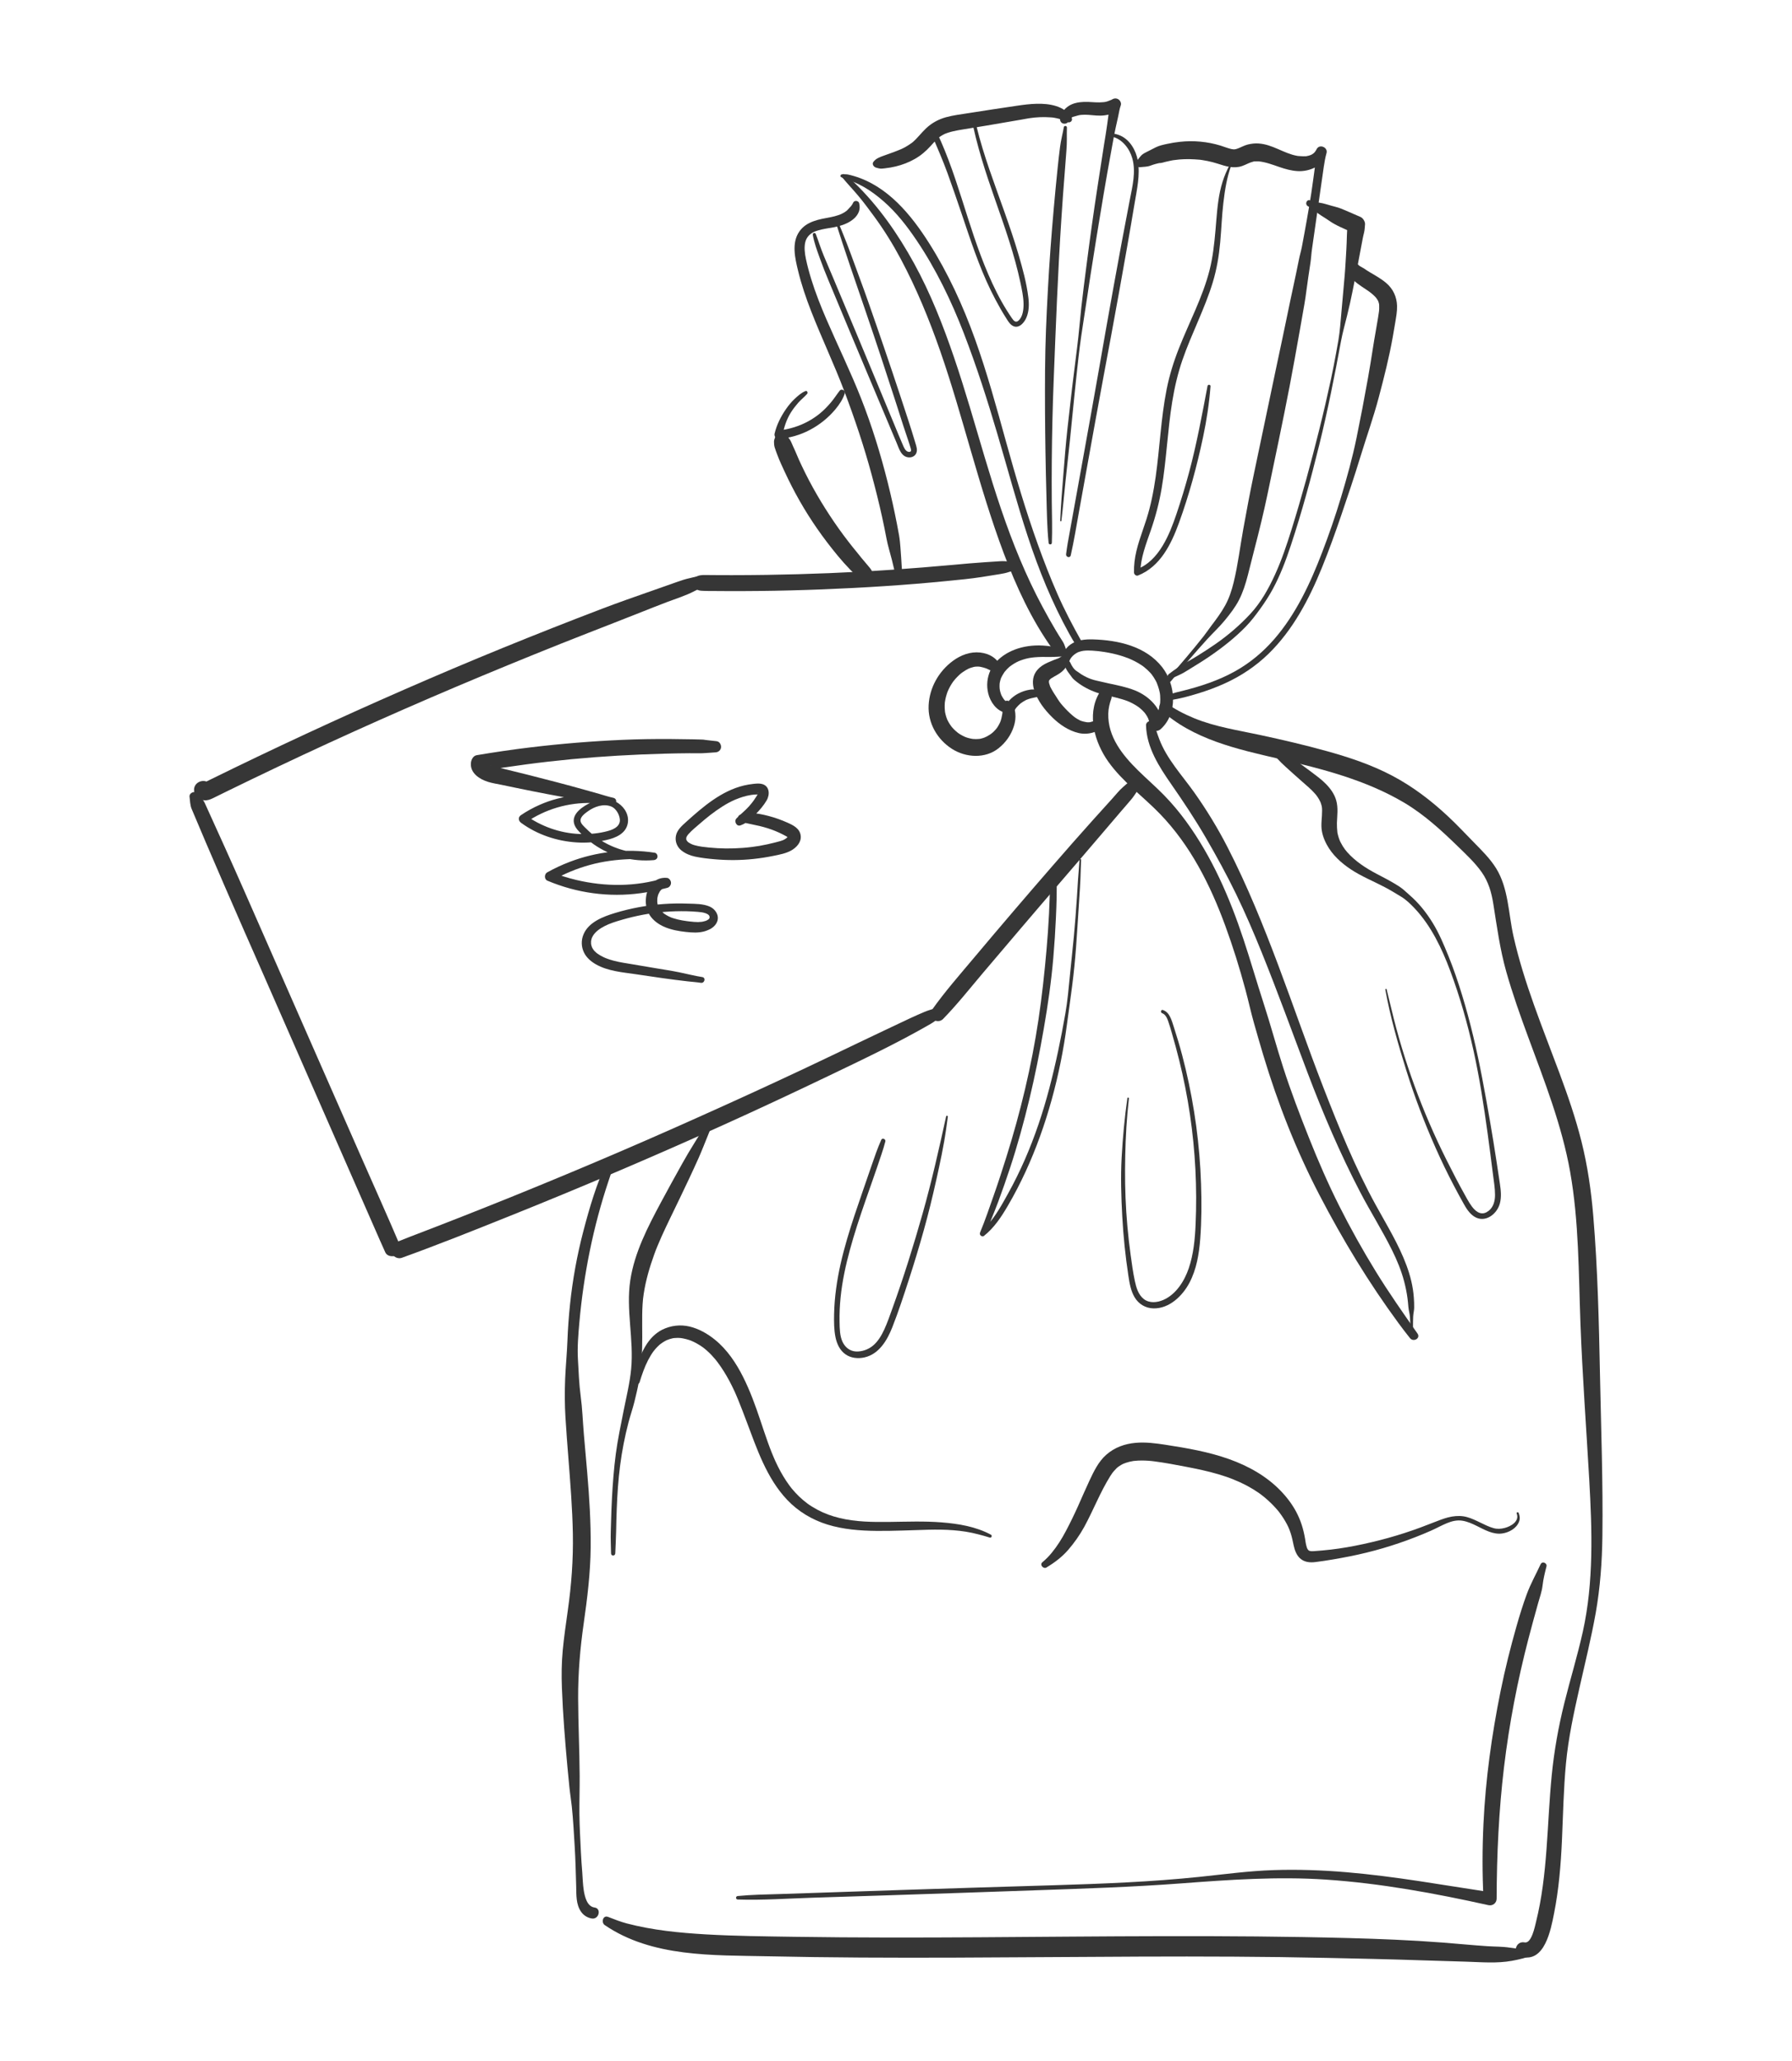 <?xml version="1.0" encoding="UTF-8"?>
<svg id="Diseño_Botánico_A.6" data-name="Diseño Botánico A.6" xmlns="http://www.w3.org/2000/svg" width="856" height="984" viewBox="0 0 856 984">
  <defs>
    <style>
      .cls-1 {
        fill: #363636;
      }
    </style>
  </defs>
  <path class="cls-1" d="M509.09,315.41c-.1.14-.35.48-.37.5-.36.36-.54,1-.36,1.49.61,1.6,1.44,3.06,2.51,4.4.48.6.88,1.26,1.37,1.86.55.67,1.27,1.25,1.95,1.79,2.84,2.26,6.21,4.04,9.64,5.22,3.89,1.34,8.02,1.94,11.95,3.13,1.94.58,3.23,1.02,4.99,1.93.73.37,1.43.79,2.12,1.22.35.22.68.45,1.02.68-.45-.31-.06-.05.02.02.21.17.43.34.64.51.72.6,1.41,1.26,2.03,1.96.1.11.48.57.1.1.14.17.27.35.4.53.28.39.55.79.79,1.2.22.37.42.76.6,1.15-.26-.56-.06-.13-.02-.01.08.25.18.48.26.73.13.41.23.83.33,1.25.19.8-.01-.41.02.09.02.31.06.62.07.92.14,2.79,3.34,3.8,5.3,2.04,8.3-7.48,7.17-21.27.72-29.54-7.79-9.99-21.01-12.94-33.06-13.29-3.66-.11-7.72.26-10.79,2.45-2.88,2.06-4.76,5.71-3.53,9.21.42,1.19,2.52,1.41,2.72-.07.31-2.34,1.86-3.94,3.67-5.04.23-.14.46-.27.71-.39-.32.15.16-.06.18-.07.15-.05.3-.11.45-.16.65-.22,1.43-.41,1.93-.48,1.43-.18,2.88-.17,4.32-.08.73.04,1.46.11,2.19.18.15.01.76.08.63.06-.3-.03.28.03.34.04.19.02.38.05.57.07,1.33.17,2.66.37,3.98.62,2.59.49,5.16,1.13,7.65,2,.63.22,1.25.46,1.87.69.54.2-.22-.1.31.12.35.15.7.29,1.04.45,1.2.54,2.37,1.14,3.5,1.81.52.31,1.04.64,1.54.98.13.08.82.58.4.27.3.22.6.45.89.69,1,.81,1.96,1.69,2.83,2.65.16.18.32.36.48.55.09.11.34.46-.03-.04.07.1.15.19.22.29.34.46.67.92.98,1.4.31.48.6.98.87,1.48.12.22.23.44.34.66.07.15.14.3.21.44.2.4-.19-.47-.03-.05.41,1.08.82,2.14,1.11,3.25.13.51.24,1.03.35,1.55.03.15.09.6,0-.09.02.12.04.24.05.36.04.32.08.64.11.96.11,1.25.07,2.47,0,3.71.04-.7-.02.11-.06.36-.04.27-.09.54-.15.81-.13.61-.29,1.21-.48,1.81-.04.11-.07.22-.11.33-.03.09-.29.69-.1.28.16-.35-.17.36-.22.48-.26.56-.56,1.1-.9,1.62-.13.2-.61.85-.2.32-.19.25-.39.49-.59.73-.42.48-.87.93-1.35,1.35,1.77.68,3.53,1.36,5.3,2.04-.34-7.64-6.47-13.58-13.24-16.27-3.99-1.58-8.16-2.4-12.33-3.29-2.07-.44-4.12-.94-6.19-1.41-1.69-.38-3.04-.89-4.51-1.58-.81-.39-1.61-.82-2.38-1.29-.79-.49-1.49-1.1-2.28-1.57-1.38-.82-2.45-2.57-3.08-4.01-.29-.67-.76-1.04-1.5-1.08.3.02-.22-.12-.28-.15-.13-.05-.33.01-.42.12h0Z"/>
  <path class="cls-1" d="M507.47,313.37c-.46.25.33-.13-.1.05-.29.13-.51.17-.82.34-.23.13-.91.56-.29.23.28-.15-1.61.73-.47.23-1.4.62-.64.18-.5.24-.13-.05-.92.34-1.09.39-.19.06-.39.11-.58.18-.27.12-.55.25-.82.37.51-.23.6-.27.26-.12-.32.13-.65.27-.97.4-1.01.41-2.02.84-2.98,1.36-1.81.97-3.4,2.3-4.48,4.06-1.56,2.53-1.48,5.76-.59,8.5,1.6,4.96,4.92,9.28,8.59,12.89,3.48,3.43,7.81,6.39,12.62,7.51,2.59.6,5.38.37,7.87-.59,2.46-.95,4.23-3.04,4.88-5.58.35-1.37-1.38-2.24-2.34-1.29-1.28,1.27-2.57,1.57-4.25,2.08-.21.06-.42.12-.63.17-.11.03-.66.1-.22.06-.43.04-.87.03-1.31,0-.56-.03-.16-.02-.04,0-.26-.04-.51-.09-.76-.14-.55-.11-1.09-.22-1.62-.39-.24-.07-.48-.15-.72-.24.43.17-.15-.08-.25-.13-.45-.22-.9-.46-1.33-.73-.22-.13-.43-.27-.65-.41.05.03-.78-.54-.42-.28.36.25-.44-.34-.4-.31-.24-.19-.48-.38-.71-.58-1.65-1.39-3.17-2.93-4.6-4.55-.34-.39-.68-.78-1.01-1.18.48.58.12.15.03.03-.19-.25-.38-.49-.56-.73-.65-.87-1.19-1.79-1.78-2.71-.53-.83-1.08-1.63-1.58-2.48-.26-.44-.52-.89-.76-1.35-.15-.27-.28-.55-.42-.82-.37-.73.19.62-.09-.23-.16-.49-.31-.99-.47-1.48-.29-.9,0,.53-.02-.03,0-.24-.02-.5-.04-.75-.08-.88-.17.47,0-.01.06-.19.05-.57.19-.72-.27.28-.28.59-.08.27.06-.12.13-.23.2-.34.21-.32.14-.22-.23.3.24-.2.43-.5.66-.72.09-.09.22-.17.3-.26-.56.66-.49.37-.19.17.61-.4,1.22-.78,1.86-1.13,1.6-.87,3.18-1.76,4.42-3.13,1.38-1.52,2.45-3.53,1.63-5.57-.39-.96-1.36-1.38-2.3-.87h0Z"/>
  <path class="cls-1" d="M524.93,331.15c-5.85,10.31-1.97,23.46,4.49,32.54,6.84,9.62,16.51,16.47,24.64,24.88,14.58,15.09,24,33.78,31.18,53.31,3.7,10.07,6.89,20.31,9.68,30.67,1.44,5.32,2.59,10.72,4.1,16.02,1.45,5.11,2.92,10.22,4.45,15.31,6.93,23,15.68,45.31,26.77,66.63,11.11,21.35,23.56,41.94,37.86,61.33,1.77,2.4,3.57,4.77,5.44,7.09,1.65,2.04,5.17.06,3.57-2.21-6.84-9.73-13.65-19.45-19.89-29.58-6.29-10.21-12.13-20.68-17.52-31.39-5.29-10.52-10.01-21.36-14.36-32.3-4.43-11.14-8.7-22.31-12.38-33.73-3.28-10.17-6.05-20.49-9.35-30.65-3.29-10.15-6.25-20.41-9.61-30.54-6.6-19.93-15.04-39.41-27.49-56.43-3.17-4.33-6.62-8.45-10.36-12.3-4.02-4.13-8.39-7.89-12.5-11.93-7.51-7.4-14.52-16.08-14.25-27.15.06-2.44.65-4.92,1.49-7.23.54-1.49-.6-3.24-1.96-3.75-1.5-.56-3.18,0-3.99,1.42h0Z"/>
  <path class="cls-1" d="M547.43,346.35c.16,5.31,1.64,10.07,3.94,14.83,2.24,4.64,5.1,8.92,8.03,13.14,5.83,8.39,11.49,16.87,16.62,25.71,5.11,8.8,9.98,17.71,14.44,26.87,4.44,9.13,8.43,18.46,12.24,27.87,7.73,19.1,14.72,38.48,22.02,57.75,7.31,19.29,15.45,38.32,24.98,56.62,4.89,9.38,10.58,18.34,15.27,27.82,2.36,4.77,4.41,9.72,5.76,14.88.69,2.63,1.24,5.33,1.6,8.03.19,1.41.3,2.82.43,4.24.15,1.62.65,3.18.75,4.81.19,2.94.23,5.86.62,8.79.07.5.8.51.81-.02.04-3.02-.04-6.07.1-9.09.06-1.44.46-2.83.48-4.27.03-1.6-.06-3.21-.17-4.81-.37-5.29-1.67-10.41-3.51-15.37-3.76-10.12-9.48-19.33-14.65-28.75-9.91-18.05-17.61-37.01-25.05-56.17-7.49-19.28-14.2-38.84-21.48-58.2-7.21-19.19-14.94-38.31-24.32-56.56-4.66-9.07-9.98-17.8-15.88-26.11-5.84-8.23-13.18-16.02-16.76-25.6-.87-2.32-1.69-4.61-2.17-7.06-.46-2.36-4.18-1.66-4.11.66h0Z"/>
  <path class="cls-1" d="M509.79,312.43c-.56-2.14-.99-4.33-2.21-6.22-1.14-1.76-2.25-3.54-3.32-5.34-2.18-3.65-4.25-7.37-6.26-11.11-3.99-7.42-7.53-14.98-10.76-22.67-6.65-15.8-11.89-32.11-16.8-48.52-4.78-16.01-9.32-32.1-14.72-47.92-5.25-15.37-11.25-30.65-19.09-44.91-7.74-14.07-16.96-27.36-28.55-38.54-1.45-1.4-2.91-2.68-4.53-3.87-.96-.71-2.03.41-1.27,1.33,2.56,3.12,5.37,6.02,7.95,9.13,2.55,3.06,4.9,6.26,7.26,9.46,4.76,6.46,8.97,13.27,12.75,20.34,7.56,14.14,13.65,29,18.92,44.13,5.47,15.71,9.99,31.71,14.64,47.67,4.79,16.43,9.69,32.88,15.72,48.9,6.01,15.96,13.24,31.7,23.24,45.6,1.28,1.79,3.28,2.94,5.09,4.11,1.04.68,2.23-.51,1.95-1.57h0Z"/>
  <path class="cls-1" d="M401.82,84.57c.85.36,1.68.86,2.55,1.15,1.03.33,2.06.65,3.07,1.04,1.77.7,3.49,1.54,5.15,2.48,3.46,1.96,6.57,4.34,9.56,6.95,6.11,5.35,11.11,11.79,15.64,18.5,9.33,13.82,16.61,28.9,22.61,44.43,6.08,15.74,11.24,31.84,16.01,48.02,4.82,16.31,9.2,32.76,14.51,48.92,5.27,16.06,11.63,31.74,19.83,46.53.99,1.79,2.02,3.56,3.11,5.3,1.1,1.77,3.76.11,2.74-1.69-4.15-7.38-8.08-14.84-11.49-22.6-3.41-7.77-6.5-15.71-9.37-23.7-5.79-16.11-10.63-32.56-15.2-49.06-4.56-16.45-9.04-32.93-14.83-49.01-5.72-15.91-12.86-31.47-21.92-45.77-8.6-13.57-19.86-27.27-35.86-32-.92-.27-1.86-.52-2.8-.72-.96-.2-2.02-.1-3-.07-.64.02-.98,1.02-.32,1.29h0Z"/>
  <path class="cls-1" d="M509.14,310.61c-2.33-.68-4.68-1.65-7.09-1.98-2.57-.36-5.12-.56-7.71-.42-4.4.23-8.66,1.23-12.56,3.29-3.53,1.86-6.91,4.83-8.63,8.48-1.65,3.5-2.01,7.42-1.08,11.18.98,3.96,3.83,8.09,7.99,9.1,1,.24,2.1-.23,2.6-1.14.46-.84.38-2.19-.43-2.81-.54-.41-1.08-.84-1.59-1.28-.29-.25-.56-.51-.82-.79-.1-.11-.2-.23-.3-.34.39.46-.08-.13-.12-.19-.4-.57-.74-1.17-1.05-1.78-.24-.47-.03-.06.01.03-.06-.14-.12-.29-.17-.43-.15-.4-.28-.81-.39-1.23-.09-.34-.15-.69-.24-1.04.17.69-.03-.32-.05-.52-.07-.76-.05-1.5-.01-2.26.03-.75-.12.41,0-.03.05-.19.06-.39.09-.59.06-.31.13-.62.21-.93.1-.38.23-.76.35-1.13-.03.1-.26.59-.03.08.1-.23.2-.45.31-.67.36-.72.79-1.4,1.22-2.08.31-.49.07-.12,0-.02.13-.18.27-.35.41-.53.31-.38.63-.74.97-1.1.25-.26.5-.5.77-.74.13-.12.27-.24.4-.36.63-.57-.29.19.13-.11.69-.51,1.38-1.01,2.12-1.45.7-.42,1.42-.8,2.17-1.14-.49.22.06-.02.18-.07.21-.09.42-.17.64-.25.43-.16.86-.31,1.29-.45,1.89-.6,3.52-.9,5.42-1.07,2.38-.21,4.8-.21,7.19-.16,2.5.05,5-.25,7.51-.26,1.66,0,1.84-2.39.31-2.83h0Z"/>
  <path class="cls-1" d="M497.54,330.16c-1.69-.79-3.59-1.15-5.45-.88-1.99.3-3.84.9-5.62,1.82-1.65.86-3.18,2.04-4.44,3.41-.65.7-1.28,1.48-1.78,2.3-.1.15-.08.12.07-.08-.13.13-.24.27-.34.42-.18.25-.3.48-.42.77-.38.92-.54,1.62-.32,2.61.34,1.5,2.25,2.05,3.47,1.31.59-.35.99-.86,1.32-1.45.09-.16.19-.31.28-.47.11-.23.21-.48.27-.73.05-.17.04-.14-.03.11.22-.27.38-.63.57-.92.25-.38-.1.11.07-.11.11-.14.22-.29.34-.43.51-.62,1.08-1.17,1.67-1.71.31-.28-.08.05.12-.11.14-.11.29-.22.44-.33.32-.24.65-.46.99-.68.31-.19.62-.37.94-.54.16-.09.32-.16.48-.25.61-.31-.36.13.27-.12.71-.28,1.43-.53,2.17-.71,1.54-.37,2.72-.61,4.29-.78,1.19-.13,1.9-1.87.61-2.48h0Z"/>
  <path class="cls-1" d="M478.41,319.15c-.84-2.27-2.05-4.05-4.06-5.42-1.85-1.26-3.92-1.92-6.13-2.17-4.72-.52-9.34,1.23-13.1,4.03-6.73,5-11.11,12.73-11.53,21.14-.43,8.47,4.08,16.32,11.15,20.83,6.63,4.23,15.89,4.78,22.25-.29,3.44-2.74,6.01-6.35,7.33-10.56.61-1.95.9-4.03.68-6.06-.13-1.21-.32-2.5-1.08-3.5-.58-.77-1.23-1.51-1.9-2.2-.95-.98-2.49-.11-2.53,1.12-.02.65-.07.94-.27,1.62-.12.42-.21.78-.26,1.22,0,.04-.12,1.2-.02.28-.04.39-.08.77-.11,1.15-.01.19,0,.4-.04.58.02-.09.13-.71,0-.15-.08.34-.13.68-.19,1.02-.13.73-.3,1.45-.52,2.16-.05.15-.1.3-.15.45-.23.75.24-.51.03-.05-.15.32-.28.65-.43.97-.31.64-.67,1.26-1.05,1.86-.11.16-.24.32-.34.49-.25.44.55-.68.05-.07-.2.25-.4.5-.6.74-.52.61-1.1,1.15-1.69,1.68-.4.36.02-.19.2-.15-.03,0-.32.25-.38.29-.29.21-.58.42-.88.61-.63.41-1.29.78-1.96,1.12-.1.05-.33.13-.43.21.58-.5.6-.25.18-.09-.33.12-.66.25-1,.36-.3.1-.61.18-.91.26-.19.05-.39.08-.58.13-.9.21.52-.05.09,0-.73.07-1.45.14-2.18.13-.43,0-.85-.04-1.28-.07-.27-.02-.73-.13.32.05-.25-.04-.51-.07-.76-.11-.76-.12-1.5-.3-2.24-.52-.33-.1-.65-.21-.97-.33-.71-.25.25.07.25.1,0-.05-.6-.26-.71-.31-.7-.33-1.39-.69-2.05-1.1-.33-.2-.65-.43-.97-.64-.48-.31.77.61.09.06-.17-.14-.34-.27-.51-.4-.6-.5-1.18-1.02-1.72-1.58-.27-.28-.53-.58-.79-.86-.16-.18-.36-.56.14.18-.14-.21-.32-.41-.48-.62-.46-.63-.89-1.28-1.27-1.96-.17-.3-.33-.61-.49-.92-.06-.13-.26-.83-.12-.24.13.58-.04-.11-.1-.26-.29-.73-.53-1.47-.71-2.23-.1-.39-.17-.79-.26-1.18-.12-.57.11.99.02.09-.03-.27-.07-.53-.09-.8-.07-.75-.1-1.51-.09-2.27,0-.4.02-.8.05-1.2,0-.08,0-.43.05-.53-.06.53-.07.65-.04.35.02-.13.03-.27.05-.4.24-1.64.65-3.25,1.22-4.81.1-.26.14-.79-.01.02.03-.15.15-.37.21-.5.14-.33.3-.66.45-.98.4-.81.84-1.6,1.32-2.37.19-.31.39-.61.6-.9.02-.03.55-.74.2-.28-.36.46.2-.25.22-.27.5-.64,1.04-1.25,1.61-1.84.31-.32.64-.64.97-.95.16-.15.33-.3.5-.45.08-.07.77-.63.37-.32-.44.34.27-.2.29-.21.21-.16.42-.31.63-.46.47-.33.95-.64,1.45-.93.45-.27.91-.5,1.38-.74-.55.29-.09.04.03-.01.29-.12.58-.23.87-.33.49-.17.99-.31,1.49-.43-.02,0,.97-.16.46-.1-.44.05.32-.02.41-.03.51-.04,1.01-.05,1.52-.02.2.01.83.09.06-.01.27.04.55.08.82.13.9.18,1.79.45,2.66.74.57.19.12.04,0,0,.26.11.51.23.76.35.41.2.83.4,1.25.59.23.09.46.18.69.27-.21-.1-.22-.11-.04-.03.21.09.41.18.61.28.47.24.91.51,1.34.8,1.36.92,3.29-.71,2.74-2.21h0Z"/>
  <path class="cls-1" d="M485.46,268.25c-1.21-.1-2.41-.08-3.61-.17-1.35-.1-2.62-.21-3.97-.12-2.46.17-4.93.33-7.39.48-5,.31-9.98.79-14.97,1.24-9.87.88-19.74,1.7-29.63,2.37-19.89,1.35-39.82,2.13-59.76,2.44-5.56.08-11.12.13-16.67.13-2.84,0-5.68-.01-8.52-.03-1.39-.01-2.78-.03-4.17-.04-.72,0-1.45.02-2.17.12-1.07.15-1.98.61-2.95,1.06-2.08.95-1.74,4.28.13,5.21.66.33,1.32.71,2.03.92.74.22,1.64.22,2.43.26,1.32.08,2.66.04,3.99.06,2.54.03,5.08.04,7.61.05,4.95.01,9.91,0,14.86-.06,10.03-.11,20.06-.36,30.08-.76,19.92-.79,39.84-2.03,59.68-4.01,5.54-.55,11.09-1.05,16.59-1.91,2.91-.46,5.83-.92,8.73-1.4,1.44-.24,2.79-.5,4.18-.98,1.36-.46,2.74-.78,4.1-1.25,2.06-.71,1.44-3.43-.58-3.6h0Z"/>
  <path class="cls-1" d="M336.05,275.79c-.93-.17-1.88-.42-2.83-.44-1.19-.03-2.53.43-3.69.68-2.12.45-4.1,1.12-6.15,1.84-3.97,1.39-7.93,2.8-11.9,4.19-8.01,2.8-16.03,5.6-23.96,8.62-15.87,6.05-31.68,12.29-47.41,18.7-15.73,6.41-31.38,13.05-46.95,19.85-15.77,6.89-31.46,13.96-47.07,21.2-15.41,7.15-30.74,14.48-45.99,21.98-.96.47-1.93.93-2.88,1.42-.12.06-1.03.45-1.03.59-.01-.18.85-.34,1.01-.35.1,0,.92.13.33-.04.57.31,1.13.62,1.7.93,2.36,2.8-.67,5.53-2.99,4.38-.5-.62-1.01-1.25-1.51-1.87.01.06.03.12.04.18.36,1.69,2.43,2.6,3.98,2.13,1.76-.53,2.5-2.29,2.13-3.98.1.44.42,1.23-.05-.34-.12-.41-.36-.76-.61-1.1-.32-.42-.72-.75-1.19-1.01-1.27-.71-2.95-.56-4.18.13-2.57,1.44-2.78,4.65-1.03,6.8.89,1.09,2.21,1.67,3.58,1.82,1.6.18,2.89-.3,4.32-.99,2.07-1,4.12-2.03,6.18-3.04,8.11-3.97,16.25-7.89,24.41-11.77,8.16-3.87,16.34-7.7,24.55-11.47,4.1-1.89,8.21-3.76,12.33-5.62,3.49-1.58,7.75-3.49,11.76-5.27,16.43-7.31,32.95-14.42,49.56-21.34,16.68-6.94,33.41-13.74,50.24-20.31,8.42-3.29,16.84-6.56,25.24-9.89,4.2-1.66,8.41-3.33,12.63-4.94,4.33-1.65,8.89-3.03,13-5.18.92-.48,1.9-.92,2.79-1.46.99-.6,1.67-1.56,2.4-2.43.72-.85.48-2.4-.76-2.63h0Z"/>
  <path class="cls-1" d="M542.63,371.72c-1.17.52-2.57.92-3.54,1.75-.91.78-1.8,1.6-2.71,2.39-1.79,1.55-3.31,3.5-4.9,5.26-3.22,3.55-6.43,7.11-9.64,10.67-6.42,7.12-12.72,14.35-19.02,21.58-12.51,14.38-24.9,28.86-37.16,43.46-7.05,8.4-14.35,16.66-20.68,25.63-.99,1.4-.26,3.51,1,4.43,1.38,1.01,3.31.86,4.52-.38,6.68-6.86,12.65-14.4,18.83-21.72,6.11-7.23,12.27-14.43,18.4-21.65,12.39-14.57,24.95-29,37.34-43.56,3.46-4.07,6.93-8.12,10.4-12.18,1.72-2,3.47-3.98,5.16-6.01.93-1.13,1.72-2.41,2.54-3.61.5-.73.8-1.35,1.04-2.2.17-.61.36-1.22.55-1.83.35-1.14-.96-2.57-2.14-2.04h0Z"/>
  <path class="cls-1" d="M447.99,481.27c-2.31.42-4.39,1.03-6.56,1.95-2.25.96-4.49,1.93-6.71,2.97-4.13,1.93-8.24,3.9-12.36,5.84-8.31,3.92-16.58,7.92-24.87,11.88-16.49,7.88-33.07,15.59-49.73,23.13-16.36,7.41-33.11,14.87-49.83,22.06-16.87,7.26-33.81,14.34-50.82,21.24-16.94,6.87-33.95,13.56-51.03,20.08-2.17.83-4.32,1.69-6.47,2.55-1.99.79-3.31,2.77-2.65,4.95.6,1.97,2.92,3.38,4.95,2.65,17.26-6.22,34.32-13.05,51.35-19.88,17.12-6.86,34.16-13.91,51.13-21.13,16.89-7.19,33.71-14.56,50.44-22.11,16.99-7.66,33.87-15.56,50.67-23.61,16.51-7.92,33.15-15.79,49.02-24.95,2.06-1.19,3.81-2.63,5.53-4.26,1.63-1.54-.25-3.69-2.07-3.36h0Z"/>
  <path class="cls-1" d="M90.54,380.41c.23,1.92.27,4.08,1.03,5.88.75,1.78,1.51,3.56,2.26,5.34,1.48,3.5,2.94,7,4.44,10.49,3.04,7.04,6.07,14.09,9.11,21.13,6.11,14.16,12.38,28.26,18.58,42.38,6.17,14.06,12.33,28.12,18.5,42.18,6.17,14.06,12.33,28.12,18.5,42.18,6.17,14.06,12.33,28.12,18.5,42.18.86,1.95,1.73,3.9,2.61,5.84.8,1.77,3.34,2.19,4.92,1.48,1.62-.73,2.92-2.87,2.15-4.67-6-14.13-12.33-28.12-18.51-42.18-6.21-14.12-12.42-28.24-18.63-42.36-6.18-14.06-12.36-28.11-18.54-42.17-6.18-14.06-12.36-28.11-18.54-42.17-6.25-14.21-12.65-28.36-19.09-42.48-.8-1.76-2.35-3.24-3.6-4.69-1.2-1.4-3.91-.19-3.69,1.64h0Z"/>
  <path class="cls-1" d="M290.03,554.36c-5.02,10.63-8.43,22.22-11.4,33.57-3,11.47-5.14,23.27-6.36,35.07-.6,5.79-1.01,11.6-1.23,17.41-.23,5.99-.84,11.94-1.08,17.92-.25,6.2-.23,12.36.15,18.54.38,6.18.86,12.35,1.34,18.52.95,12.31,1.97,24.64,2.19,36.99.22,12.29-.68,24.39-2.41,36.55-.89,6.3-1.81,12.6-2.41,18.94-.58,6.09-.64,12.15-.4,18.26.48,12.52,1.48,25.04,2.63,37.52.3,3.22.61,6.43.94,9.64.31,3.11.83,6.18,1.15,9.28.66,6.3.99,12.62,1.37,18.94.38,6.32.55,12.63.72,18.96.11,4.2-.18,8.82,2.41,12.43,1.2,1.67,3.02,2.79,5.05,3.12,3.45.56,4.72-4.81,1.31-5.25-3.6-.46-4.68-5.21-5.15-8.2-.45-2.83-.5-5.76-.72-8.62-.24-3.1-.49-6.19-.63-9.29-.28-6.19-.67-12.4-.73-18.6-.05-6.09.16-12.17.12-18.26-.08-12.31-.68-24.62-.73-36.93-.05-11.97.96-23.88,2.66-35.72,1.73-12.09,3.22-24.13,3.33-36.36.11-11.99-.64-23.99-1.67-35.93-.52-6.05-1.08-12.11-1.59-18.16-.51-6.05-.71-12.16-1.52-18.17-.77-5.77-.98-11.72-1.31-17.53-.33-5.82.17-11.66.68-17.45,2.04-22.94,6.6-45.77,13.92-67.61.92-2.76,1.85-5.5,2.71-8.27.6-1.95-2.47-3.18-3.34-1.31h0Z"/>
  <path class="cls-1" d="M554.38,338.82c15.43,14.22,36.63,18.88,56.45,23.47,20.57,4.76,41.61,10.1,59.92,20.97,9.57,5.69,17.71,13.16,25.66,20.89,3.98,3.87,8.19,7.78,11.4,12.34,3.19,4.53,4.65,9.64,5.51,15.06,1.74,10.95,3.16,21.66,6.18,32.37,3.01,10.65,6.73,21.08,10.56,31.46,7.75,20.99,16.03,41.99,19.96,64.11,4.23,23.79,4.03,48.35,4.93,72.43.92,24.84,2.78,49.64,4.19,74.46,1.37,24.09,2.21,48.91-3.04,72.61-2.56,11.54-6.04,22.82-8.88,34.28-2.81,11.33-4.84,22.73-5.99,34.35-2.32,23.37-1.81,47.27-7.54,70.18-.49,1.95-2.11,10.28-5.39,9.63-4.43-.88-6.06,5.57-1.7,6.81,11.29,3.21,14.24-13.1,15.72-20.55,2.3-11.55,3.27-23.34,3.79-35.09.55-12.22.77-24.47,1.92-36.66,1.15-12.23,3.77-24.16,6.46-36.12,2.67-11.88,5.61-23.7,7.75-35.69,2.15-12.12,3.03-24.44,3.19-36.73.33-25.58-.64-51.24-1.15-76.82-.5-25.23-1.1-50.66-3.19-75.82-1-12.05-2.72-24.04-5.66-35.77-2.78-11.09-6.52-21.9-10.5-32.6-8.02-21.58-16.9-42.85-21.98-65.38-2.41-10.69-2.35-22.82-8.25-32.36-2.87-4.64-6.81-8.51-10.61-12.39-4.09-4.17-8.08-8.44-12.35-12.43-8.16-7.63-16.98-14.36-26.9-19.56-9.83-5.16-20.44-8.69-31.11-11.65-10.42-2.9-20.99-5.35-31.56-7.63-10.59-2.29-21.64-3.92-31.71-8.05-4.82-1.98-9.4-4.36-13.64-7.41-1.93-1.39-4.13,1.75-2.43,3.31h0Z"/>
  <path class="cls-1" d="M731.98,930.91c-3.54-.3-7.21-.4-10.71-.96-3.55-.57-7.21-.47-10.8-.71-7.26-.49-14.51-1.2-21.77-1.76-14.76-1.13-29.63-1.72-44.42-2.12-29.33-.78-58.67-.96-88.01-.91-29.5.05-59,.35-88.5.53-29.35.18-58.7.22-88.05-.22-14.18-.22-28.39-.34-42.55-1.16-12.74-.74-25.43-1.99-37.79-5.23-3.02-.79-6.04-2.01-8.96-3.13-2.41-.92-3.38,2.68-1.54,3.93,22.6,15.42,51.71,14.32,77.87,14.89,29.64.65,59.28.74,88.93.64,29.65-.1,59.29-.38,88.94-.49,29.78-.11,59.57-.03,89.34.62,14.8.32,29.61.63,44.41,1.13,7.32.25,14.64.45,21.97.67,7.25.22,14.77.9,21.92-.42,3.53-.65,6.8-1.42,10.14-2.77,1.39-.56,1.06-2.41-.41-2.53h0Z"/>
  <path class="cls-1" d="M417.19,273.87c-.32-.52-.61-1.05-.9-1.59-.4-.72-.96-1.33-1.48-1.96-.86-1.05-1.75-2.07-2.62-3.11-.2-.24-.4-.48-.6-.72-.09-.11-.77-.92-.16-.19-.39-.48-.78-.96-1.16-1.45-.99-1.25-2.02-2.46-3.01-3.7.64.8-.02-.02-.12-.16-.2-.24-.39-.49-.58-.73-.39-.49-.77-.98-1.15-1.47-.83-1.06-1.65-2.14-2.45-3.22-1.55-2.08-3.06-4.2-4.52-6.34-5.79-8.5-11-17.39-15.4-26.7-.31-.66-.62-1.32-.92-1.98-.13-.28-.26-.57-.39-.85.48,1.11-.08-.19-.18-.4-.59-1.33-1.14-2.67-1.72-4.01-.23-.53-.48-1.06-.72-1.58-.19-.43-.17-.38.07.16-.09-.19-.17-.38-.26-.57-.3-.67-.58-1.34-.88-2.01-.43-.98-.87-1.66-1.52-2.47-.71-.89-1.47-1.29-2.39-1.85-1.55-.95-3.34.13-3.85,1.68-.1.32-.22.7-.02.14-.25.7-.51,1.29-.54,2.05-.02.87.09,1.89.31,2.71.35,1.24.86,2.45,1.3,3.66,1.01,2.73,2.27,5.38,3.49,8.02,2.18,4.71,4.55,9.34,7.12,13.85,5.29,9.32,11.44,18.05,18.27,26.3,1.89,2.28,3.84,4.48,5.91,6.6,1.01,1.04,2.03,2.07,3.07,3.08,1.23,1.19,2.6,2.03,4.03,2.96,2.56,1.66,5.44-1.74,3.95-4.15h0Z"/>
  <path class="cls-1" d="M430.8,271.62c-.19-3.45-.42-6.91-.69-10.35-.15-1.93-.32-3.82-.66-5.73-.3-1.69-.62-3.37-.94-5.06-1.33-6.85-2.84-13.66-4.54-20.42-3.38-13.43-7.52-26.8-12.59-39.69-5.07-12.89-11.19-25.33-16.64-37.96-2.68-6.22-5.19-12.53-7.19-19-1-3.23-1.89-6.51-2.59-9.82-.53-2.53-.91-5.52-.28-8.03.6-2.38,2.26-4.02,4.35-4.93.96-.42,2.48-.85,3.7-1.12.61-.13,1.23-.25,1.85-.36.35-.06.71-.12,1.06-.18-.3.05.49-.08.65-.1,2.88-.45,5.55-1.01,8.2-2.27,2.51-1.19,4.92-3.03,5.85-5.73.43-1.26.36-2.56.07-3.84-.29-1.26-2.31-1.5-2.85-.3-.12.27-.25.53-.41.79-.06.1-.12.19-.18.28-.25.37.36-.49-.17.23-.32.43-.15.22-.08.13-.68.94-.39.5-.26.34-.22.25-.45.48-.68.72-.4.41-.75.86-1.18,1.25-.09.08-.17.16-.26.23-.3.26.29-.21-.04.03-.26.19-.52.37-.79.55-.52.33-1.06.62-1.62.89.39-.19-.31.13-.42.18-.35.14-.71.27-1.06.39-1.18.4-2.38.72-3.61.95-5.52,1.05-11.54,1.9-15,6.89-3.77,5.44-2.02,12.73-.59,18.64,1.6,6.63,3.81,13.1,6.29,19.45,5,12.81,10.94,25.22,15.8,38.09,4.95,13.1,9.42,26.37,13.07,39.89,1.82,6.73,3.52,13.49,5.01,20.3.74,3.4,1.44,6.82,2.09,10.24.64,3.39,1.7,6.72,2.55,10.07.42,1.65.8,3.3,1.19,4.96.47,2.02,3.72,1.48,3.6-.58h0Z"/>
  <path class="cls-1" d="M401.14,186.48c-1.47,1.88-2.71,3.9-4.27,5.72-1.57,1.83-3.22,3.57-5.09,5.11-3.59,2.96-7.78,5.23-12.22,6.62-2.5.79-5.12,1.36-7.72,1.65.65.81,1.29,1.61,1.94,2.42.68-3.9,1.89-7.68,4-11.04,1.02-1.63,2.21-3.16,3.47-4.61,1.34-1.53,2.97-2.78,4.31-4.3.49-.56-.02-1.65-.82-1.33-1.93.78-3.6,2.28-5.11,3.69-1.59,1.48-2.95,3.14-4.19,4.93-2.46,3.56-4.44,7.49-5.44,11.72-.28,1.2.66,2.48,1.94,2.42,10.38-.54,20.39-6.03,27.03-13.95,1.88-2.25,3.7-4.9,4.56-7.72.4-1.3-1.51-2.43-2.39-1.31h0Z"/>
  <path class="cls-1" d="M417.79,79.72c.59.38,1.4.49,2.07.68.9.25,1.97.05,2.89-.04,1.72-.18,3.4-.49,5.08-.88,3.21-.76,6.3-1.97,9.17-3.59,2.87-1.62,5.37-3.78,7.57-6.21,1.09-1.2,2.15-2.43,3.35-3.53.17-.16,1.05-.86.42-.39.28-.21.56-.43.86-.63.67-.46,1.38-.83,2.1-1.2.48-.25-.55.21-.04.02.19-.07.37-.15.56-.22.33-.13.66-.24,1-.36.82-.27,1.66-.5,2.5-.69,1.54-.36,3.11-.63,4.67-.88,3.74-.61,7.49-1.19,11.23-1.83,3.75-.64,7.51-1.28,11.26-1.93,1.85-.32,3.69-.63,5.54-.95.72-.12,1.44-.26,2.16-.39.37-.07.73-.13,1.1-.19.15-.03.66-.1-.06,0,.19-.03.37-.06.56-.08,3.31-.49,6.57-.65,9.9-.4.4.03.8.05,1.2.08-.56-.05.36.05.55.09.78.13,1.55.3,2.32.5,1.39.37,2.7.92,4.12,1.58,1.34.62,2.78-.75,2-2.1-3.31-5.7-10.71-6.79-16.72-6.63-3.12.08-6.22.47-9.3.93-3.89.58-7.77,1.16-11.65,1.74-3.83.57-7.65,1.17-11.47,1.78-3.62.58-7.32,1-10.87,1.98-3.59,1-6.77,2.73-9.48,5.28-1.22,1.15-2.32,2.41-3.44,3.65-.51.57-1.02,1.13-1.56,1.67-.28.28-.57.56-.87.83-.14.13-.29.26-.44.39-.51.46.27-.19-.07.07-1.4,1.06-2.85,2-4.42,2.8-.39.2-.78.39-1.18.57.12-.05.65-.28.03-.02-.23.1-.45.19-.68.28-.82.34-1.65.66-2.48.98-1.67.65-3.37,1.2-5.05,1.82-1.92.7-3.96,1.41-5.09,3.1-.53.79-.05,1.82.66,2.28h0Z"/>
  <path class="cls-1" d="M508.18,60.69c-.57,3.2-1.43,6.35-1.83,9.57-.41,3.27-.8,6.55-1.13,9.83-.66,6.4-1.27,12.8-1.84,19.21-1.15,12.93-2.12,25.89-2.82,38.86-.7,12.83-1.27,25.66-1.36,38.51-.09,12.97-.02,25.95.19,38.92.11,7.21.29,14.42.48,21.62.2,7.33.27,14.71,1.03,22,.1.99,1.51.97,1.55-.04.26-6.55.02-13.12-.04-19.67-.06-6.42-.05-12.85,0-19.27.1-12.86.4-25.71.91-38.55,1.01-25.8,1.99-51.61,3.69-77.38.47-7.19.98-14.37,1.56-21.55.29-3.65.58-7.3.84-10.96.13-1.83.22-3.63.2-5.47-.01-1.82-.03-3.64.03-5.46.03-.83-1.32-1-1.47-.16h0Z"/>
  <path class="cls-1" d="M510.37,57.99c.1-.22.2-.44.32-.65.08-.14.16-.27.25-.4-.09.13-.09.14,0,.02.15-.17.32-.34.48-.5.13-.12.11-.11-.05.03.12-.09.25-.18.38-.26.2-.13.41-.24.61-.35.49-.27-.35.08.23-.09.48-.14.95-.27,1.43-.4.5-.13.98-.3,1.49-.4.23-.05.78-.12.24-.05.31-.04.61-.08.92-.1,1.08-.09,2.17-.09,3.25,0,2.49.19,5.04.57,7.54.25,1.33-.17,2.64-.42,3.87-.94,1.69-.71,2.76-1.73,3.81-3.21-1.66-.41-3.31-.81-4.97-1.22-.02,1.44-.38,2.95-.57,4.38-.23,1.69-.46,3.39-.68,5.08-.43,3.25-1,6.48-1.52,9.72-1.02,6.48-2,12.96-3.01,19.43-2.01,12.96-3.8,25.94-5.47,38.95-.83,6.47-1.68,12.93-2.39,19.41-.7,6.44-1.2,12.9-2.03,19.32-1.67,12.92-3.21,25.87-4.62,38.82-.79,7.29-1.37,14.59-1.95,21.9-.58,7.3-1.18,14.6-1.49,21.91-.01.32.53.39.57.06.76-6.41,1.34-12.84,2-19.27.67-6.52,1.45-13.04,2.11-19.56,1.32-13.1,2.58-26.19,4.06-39.27.74-6.51,1.68-12.96,2.71-19.43,1.01-6.33,1.92-12.67,2.89-19,1.99-12.93,4.13-25.84,6.28-38.74,1.21-7.23,2.49-14.44,3.82-21.65.67-3.6,1.27-7.22,2.05-10.8.39-1.79.79-3.57,1.19-5.36.39-1.76.64-3.65,1.26-5.34.35-.97-.24-2.21-1.02-2.76-.88-.63-2-.68-2.95-.14-.16.1-.33.19-.51.28.2-.09.22-.09.03-.02-.47.18-.91.34-1.38.55.49-.22-.15.06-.3.12-.27.09-.54.18-.81.25-.28.07-.56.13-.84.18.68-.12-.33.02-.47.04-.65.06-1.29.1-1.94.11-2.46.05-4.92-.33-7.38-.23-2.52.11-5.18.53-7.32,1.94-2.06,1.36-3.7,3.37-4.09,5.85-.17,1.04.25,2.09,1.29,2.48.91.34,2.21.05,2.64-.94h0Z"/>
  <path class="cls-1" d="M531.31,65.26c4.84,1.21,8.3,5.77,9.58,10.4,1.78,6.43.06,13.24-1.18,19.6-2.67,13.68-5.19,27.38-7.68,41.08-2.49,13.65-4.87,27.32-7.26,40.98-2.41,13.73-4.89,27.45-7.36,41.16-2.47,13.65-4.93,27.3-7.4,40.95-.31,1.71-.52,3.44-.76,5.16-.2,1.43,1.9,2.03,2.23.56,1.56-6.96,2.71-14.01,3.97-21.02,1.27-7.02,2.54-14.04,3.8-21.07,2.52-13.98,5.03-27.96,7.63-41.92,2.6-13.96,5.23-27.92,7.73-41.9,2.52-14.05,5.03-28.11,7.37-42.19,1.11-6.64,2.72-13.58,1.54-20.32-.86-4.91-3.77-10.04-8.53-12.06-1.14-.49-2.3-.77-3.53-.9-.85-.09-.96,1.27-.16,1.47h0Z"/>
  <path class="cls-1" d="M544.63,79.83c1.93-.24,3.19-.1,5.05-.79,1.59-.59,3.18-1.05,4.86-1.3-.36.05-1.37.4.85-.1.41-.09.81-.23,1.22-.33.81-.21,1.63-.4,2.46-.56.34-.07.69-.13,1.03-.2.17-.03,1.06-.17.35-.06.97-.14,1.94-.26,2.92-.34,3.23-.28,6.43-.17,9.65.11,1.37.12-.85-.14.51.06.28.04.55.08.83.12.83.12,1.66.27,2.48.44,1.65.34,3.27.77,4.87,1.28,3.82,1.24,7.56,2.48,11.57,1.13,1-.34,1.96-.81,2.92-1.24,1.21-.54-.43.17.3-.13.32-.13.63-.27.96-.38.41-.14.82-.25,1.23-.37,1.16-.34-.64-.04.55-.09.43-.02.85-.05,1.27-.05.03,0,1.39.06.56,0,3.46.3,6.84,1.62,10.09,2.73,2.87.97,5.6,1.75,8.64,1.94,5.59.36,12.77-2.52,13.82-8.63-1.68-.19-3.36-.37-5.04-.56.07,4.34-.69,8.69-1.25,12.99-.57,4.35-1.24,8.68-1.97,13.01-.72,4.24-1.46,8.48-2.24,12.7-.4,2.2-.81,4.39-1.23,6.59-.4,2.12-1.04,4.17-1.45,6.28-1.7,8.61-3.66,17.14-5.4,25.74-1.72,8.52-3.6,17.01-5.38,25.52-3.58,17.11-7.2,34.21-10.78,51.32-1.81,8.63-3.44,17.29-5,25.97-1.53,8.46-2.54,17.04-4.58,25.4-.93,3.8-2.14,7.54-4.02,10.97-1.9,3.47-4.25,6.61-6.64,9.75-1.28,1.68-2.43,3.44-3.74,5.09-1.4,1.76-2.8,3.52-4.24,5.25-2.82,3.39-5.63,6.78-8.53,10.1-1.42,1.62-2.85,3.25-4.27,4.87-.81.92.6,2.25,1.37,1.31,5.69-6.85,11.45-13.6,17.44-20.18,2.75-3.02,5.75-5.77,8.35-8.94,2.52-3.06,5-6.24,6.82-9.78,1.91-3.72,3.17-7.75,4.21-11.78,1.1-4.24,2.12-8.49,3.23-12.73,2.21-8.51,4.32-17.1,6.12-25.7,3.62-17.28,7.28-34.55,10.63-51.89,1.68-8.72,3.22-17.45,4.78-26.19.77-4.33,1.53-8.65,2.28-12.98.75-4.34,1.21-8.72,1.88-13.08.34-2.21.67-4.43,1-6.65.33-2.23.43-4.48.76-6.71.64-4.35,1.26-8.7,1.87-13.06,1.22-8.7,2.48-17.39,3.74-26.08.32-2.21.71-4.4,1.31-6.54.77-2.77-3.43-4.48-4.72-1.86-.27.54-.53.91-.67,1.09-.14.2-.29.39-.43.59.12-.2.11-.22-.01-.06-.16.16-.32.33-.49.48.45-.4-.23.15-.28.18-.23.15-.48.28-.72.42-.52.29-.16.07-.03.02-.36.14-.72.26-1.08.37-.2.06-1.58.33-.87.21-.29.05-.59.09-.88.14.38-.09.37-.11-.02-.06-.3-.02-.62.02-.93.02-.53,0-1.05-.04-1.58-.08-.32-.02-.64-.05-.95-.07-.43-.04-.42-.04.02,0-.16-.02-.31-.04-.47-.07-6.34-1.15-11.6-5.44-18.34-5.89-1.73-.12-3.49.08-5.17.5-.75.19-1.46.46-2.17.77-.6.25-1.18.53-1.77.79.67-.29-.36.14-.49.2-.38.15-.76.29-1.16.41-.11.03-1.3.17-.52.13-.31.01-.62.03-.93.01.77.03-.68-.13-.69-.13-1.8-.39-3.51-1.12-5.26-1.66-6.25-1.92-12.93-2.53-19.43-1.82-2.04.22-4.07.55-6.08.99-1.81.39-3.75.79-5.42,1.62-1.6.79-3.19,1.62-4.78,2.44-1.09.56-1.86.99-2.64,1.99-.35.46-1.02,1.24-1.48,1.83-.9,1.16-.39,3.48,1.44,3.26h0Z"/>
  <path class="cls-1" d="M624.68,98.4c.88.52,1.79.99,2.59,1.64.84.69,1.66,1.37,2.55,2.01,1.65,1.17,3.41,2.15,5.06,3.32,3.31,2.35,7.31,3.84,10.97,5.57-.68-1.56-1.36-3.12-2.04-4.69-.52,4.3-.41,8.65-.69,12.97-.27,4.15-.45,8.34-.81,12.48-.71,8.15-1.44,16.29-2.17,24.44-.37,4.19-1.14,8.3-1.91,12.44-.77,4.13-1.55,8.26-2.43,12.37-1.74,8.07-3.6,16.11-5.6,24.12-4,16.05-8.33,32.01-13.27,47.8-2.27,7.25-4.68,14.47-7.84,21.39-3.08,6.75-6.72,13.32-11.78,18.79-4.9,5.3-10.36,9.99-16.26,14.15-2.95,2.07-5.98,4.01-9.03,5.92-3.11,1.94-6.38,3.67-9.46,5.66-1.48.96-2.89,2.06-4.3,3.12-1.01.75-.37,2.77.98,2.18,1.67-.72,3.36-1.43,4.98-2.25,1.63-.82,3.18-1.86,4.74-2.8,3.14-1.91,6.26-3.86,9.28-5.94,5.99-4.13,11.75-8.66,16.83-13.88,2.56-2.63,4.74-5.52,6.89-8.49,2.2-3.04,4.23-6.16,6.02-9.46,3.61-6.65,6.29-13.78,8.66-20.95,5.21-15.72,9.56-31.78,13.53-47.85,4.03-16.3,7.32-32.82,10.36-49.34.76-4.13,1.89-8.16,2.9-12.23,1.01-4.06,1.92-8.14,2.74-12.25,1.64-8.2,3.24-16.4,4.75-24.62.18-.99.42-1.96.66-2.94.31-1.27.35-2.61.47-3.92.12-1.32-.96-3.04-2.16-3.57-1.92-.83-3.85-1.67-5.77-2.5-2.08-.9-4.19-1.88-6.4-2.4-2.01-.48-3.95-1.17-5.96-1.64-1.01-.24-2.03-.33-3.05-.52-1.01-.19-1.98-.57-2.96-.89-1.66-.55-2.5,1.93-1.08,2.76h0Z"/>
  <path class="cls-1" d="M643.32,123.71c-.65,2.97.14,5.88,1.85,8.36,1.83,2.66,4.68,4.33,7.31,6.1.59.4,1.17.8,1.76,1.21.55.38-.23-.16-.27-.2.11.1.25.19.37.28.34.26.67.52.99.79.49.41.97.84,1.42,1.3.23.24.45.5.68.74.38.4-.66-.9-.21-.25.13.18.26.35.38.53.17.24.33.48.48.73.1.18.62,1.2.27.46-.39-.82.08.27.12.38.08.23.14.46.2.7.06.22.13.48.15.71-.1-1.06-.02.18-.02.31.03.49.03.98.01,1.46-.01.31-.03.62-.05.92-.02.23-.12,1.06,0,.16-.14,1.13-.33,2.25-.51,3.38-.78,4.86-1.72,9.69-2.46,14.56-.72,4.74-1.51,9.47-2.34,14.19-1.7,9.56-3.53,19.12-5.48,28.63-1.95,9.49-4.56,18.86-7.35,28.14-2.66,8.86-5.71,17.68-9.02,26.32-5.66,14.8-12.52,29.61-23.01,41.65-5.33,6.12-11.58,11.32-18.68,15.27-7.81,4.34-16.36,7.17-25.01,9.31-2.15.53-4.28,1.04-6.39,1.67-1.47.44-1.18,2.98.44,2.76,4.51-.61,8.91-1.83,13.26-3.16,4.34-1.32,8.61-2.89,12.74-4.76,7.79-3.53,14.91-8.26,21.04-14.24,11.63-11.35,19.34-26.05,25.41-40.95,3.36-8.24,6.37-16.63,9.25-25.05,3.18-9.32,6.32-18.65,9.2-28.07,2.88-9.43,6.2-18.69,8.73-28.23,2.54-9.56,4.98-19.17,6.71-28.91.42-2.36.82-4.71,1.21-7.07.42-2.57.92-5.21.84-7.83-.12-4.27-1.91-8.09-5.14-10.85-2.41-2.06-5.18-3.59-7.89-5.19-.56-.33-1.11-.69-1.66-1.03-.52-.31-1.2-.92-1.77-1.1.14.1.28.21.41.31-.25-.26-.54-.46-.85-.6-.15-.09-.3-.16-.45-.25-.23-.14-.45-.29-.68-.43-.49-.31.19.15.2.15-.1,0-.31-.24-.39-.31-.27-.23-.5-.5-.77-.73-.12-.11-.3-.41.09.13-.07-.1-.16-.2-.23-.31-.15-.25-.31-.49-.46-.73-.07-.12-.23-.52-.03-.04-.05-.13-.11-.25-.15-.38-.1-.33-.2-.66-.27-1-.43-2.03-3.57-1.82-3.99.1h0Z"/>
  <path class="cls-1" d="M590.01,74.59c-3.58,4.99-5.93,10.76-7.22,16.76-1.31,6.12-1.64,12.47-2.19,18.69-.56,6.37-1.24,12.74-2.82,18.95-1.64,6.44-4.06,12.64-6.67,18.74-2.66,6.22-5.51,12.36-7.99,18.65-2.51,6.37-4.53,12.87-5.86,19.59-2.72,13.76-3.25,27.82-5.22,41.69-.99,6.94-2.34,13.83-4.49,20.51-2.13,6.65-4.84,13.1-5.63,20.1-.19,1.7-.28,3.4-.23,5.1.03.91,1.01,1.78,1.94,1.41,10.63-4.25,15.84-14.96,19.53-25.11,4.86-13.38,8.62-27.2,11.55-41.12,1.68-7.97,2.91-16.01,3.53-24.13.06-.81-1.27-.95-1.42-.16-2.64,13.81-5.16,27.64-8.81,41.23-1.81,6.73-3.83,13.41-6.07,20.01-1.77,5.22-3.74,10.4-6.61,15.13-2.97,4.91-7.03,9.34-12.57,11.25.65.47,1.3.94,1.94,1.41.12-6.9,2.73-13.48,4.96-19.92,2.29-6.59,4.05-13.26,5.22-20.13,2.33-13.7,2.83-27.63,5.05-41.35,1.1-6.79,2.65-13.5,4.89-20.01,2.17-6.3,4.85-12.4,7.45-18.53,2.59-6.1,5.14-12.24,7.06-18.59,1.88-6.21,2.94-12.55,3.53-19.01.57-6.27.78-12.58,1.51-18.84.71-6.06,1.66-12.2,3.77-17.95.55-1.5,1.2-2.95,1.92-4.37.02-.03-.03-.06-.05-.03h0Z"/>
  <path class="cls-1" d="M463.91,55.62c2.54,13.58,6.89,26.74,11.45,39.76,4.58,13.07,9.24,26.16,12.11,39.73.67,3.19,1.37,6.42,1.45,9.69.07,2.69-.26,6.5-2.5,8.36-1.29,1.07-2.26-.1-3.01-1.17-.91-1.31-1.77-2.66-2.62-4.01-1.68-2.7-3.23-5.48-4.66-8.32-5.77-11.41-9.96-23.6-13.85-35.75-3.93-12.25-7.61-24.56-12.79-36.35-.65-1.48-1.33-2.93-2.09-4.37-.67-1.28-2.92-.3-2.34,1.05,2.62,6.15,5.28,12.23,7.57,18.51,2.29,6.3,4.46,12.63,6.61,18.98,4.23,12.51,8.26,25.08,14.06,36.98,1.46,2.99,3.02,5.94,4.68,8.83.82,1.43,1.67,2.84,2.55,4.22.81,1.27,1.6,2.72,2.87,3.59,3.01,2.05,5.8-1.11,6.89-3.7,1.27-3.01,1.33-6.32.94-9.53-.83-6.92-2.73-13.81-4.68-20.48-2.02-6.89-4.35-13.69-6.75-20.46-4.77-13.48-9.94-26.88-13.33-40.79-.42-1.73-.81-3.46-1.18-5.2-.19-.91-1.54-.48-1.38.42h0Z"/>
  <path class="cls-1" d="M399.01,105.49c4.58,14.52,9.62,28.91,14.54,43.31,4.93,14.42,9.72,28.88,14.39,43.39,1.18,3.66,2.35,7.31,3.51,10.97,1.14,3.61,2.49,7.18,3.55,10.81.12.42.37,1.14.03,1.53-.29.33-.89.29-1.26.19-1.34-.37-1.99-2.07-2.49-3.22-1.55-3.5-2.96-7.06-4.43-10.59-5.92-14.24-11.81-28.5-17.77-42.73-3-7.17-6.01-14.34-9.02-21.51-1.45-3.46-2.88-6.92-4.37-10.36-1.46-3.38-2.91-6.78-4.11-10.26-.61-1.78-1.21-3.53-1.89-5.28-.35-.91-1.6-.51-1.43.43.67,3.79,2.04,7.44,3.33,11.06,1.3,3.63,2.72,7.21,4.21,10.78,3.09,7.4,6.18,14.8,9.26,22.2,6.15,14.75,12.38,29.46,18.58,44.19,1.56,3.7,3.11,7.39,4.67,11.09,1.17,2.79,2.22,6.72,5.87,6.91,1.43.07,2.84-.6,3.46-1.93.77-1.63.06-3.47-.42-5.08-1.1-3.74-2.28-7.45-3.49-11.17-4.91-15.06-9.95-30.08-15.14-45.05-2.59-7.49-5.19-14.97-7.95-22.4-2.75-7.42-5.38-14.93-8.41-22.25-.74-1.78-1.48-3.56-2.22-5.34-.25-.6-1.2-.35-.99.3h0Z"/>
  <path class="cls-1" d="M501.79,419.15c-.32,5.69-.41,11.39-.69,17.08-.29,5.69-.68,11.37-1.18,17.05-.98,11.2-2.19,22.36-3.85,33.48-3.33,22.3-8.63,44.32-15.39,65.82-1.88,5.97-3.8,11.93-5.88,17.84-2.11,5.99-4.15,12.07-6.59,17.94-.22.54-.21,1.14.24,1.57.38.37,1.13.52,1.58.16,4.84-3.84,8.26-9.02,11.35-14.3,3.1-5.29,5.93-10.74,8.5-16.31,5.1-11.05,9.19-22.56,12.45-34.28,3.29-11.84,5.71-23.88,7.33-36.07.82-6.16,1.71-12.31,2.5-18.48.79-6.16,1.4-12.31,1.86-18.51.46-6.16.83-12.33,1.23-18.49.4-6.19.86-12.39,1.01-18.59.04-1.52.09-3.03.17-4.55.03-.48-.72-.46-.75.02-.17,3.04-.51,6.07-.7,9.11-.19,3.05-.38,6.1-.58,9.14-.41,6.17-.87,12.33-1.45,18.49-.58,6.11-1.26,12.21-1.86,18.32-.6,6.1-1.13,12.28-2.19,18.33-2.09,11.98-4.57,23.94-7.66,35.7-3.06,11.6-6.87,23.02-11.68,34.02-2.43,5.56-5.12,11-8.06,16.31-2.88,5.19-5.85,10.62-9.86,15.05-1,1.11-2.08,2.14-3.24,3.09.69.51,1.38,1.01,2.08,1.52,2.11-5.3,4.38-10.52,6.37-15.88,1.98-5.34,3.86-10.72,5.65-16.13,3.56-10.81,6.58-21.82,9.24-32.88,2.67-11.07,4.89-22.25,6.84-33.47,1.96-11.24,3.6-22.6,4.57-33.97.54-6.35.96-12.71,1.24-19.08.28-6.36.54-12.75.28-19.12-.07-1.87-2.77-1.76-2.87.07h0Z"/>
  <path class="cls-1" d="M337.29,536.96c-2.05,2.94-3.87,6.04-5.77,9.08-1.93,3.1-3.79,6.23-5.57,9.42-3.48,6.22-6.92,12.46-10.29,18.74-6.25,11.69-12.56,23.82-14.58,37.06-2.15,14.14,1.77,28.3.4,42.46-.65,6.78-2.33,13.42-3.64,20.09-1.33,6.8-2.78,13.55-3.69,20.42-.92,7-1.45,14.05-1.83,21.1-.19,3.51-.32,7.02-.41,10.53-.09,3.5-.27,7.03-.16,10.53.06,1.79.11,3.57.14,5.36.02,1.31,1.96,1.24,2.01-.05.14-3.52.34-7.02.41-10.54.07-3.51.15-7.02.29-10.53.27-7.03.72-14.03,1.63-21.01.9-6.9,2.22-13.71,3.98-20.44.87-3.31,2-6.54,2.83-9.86.83-3.3,1.6-6.62,2.21-9.97,1.27-6.94,1.54-13.94,1.54-20.99,0-3.53-.07-7.05-.02-10.57.02-1.73.07-3.46.19-5.18.13-1.88.24-2.98.52-4.82.97-6.44,2.82-12.71,5.02-18.82.25-.69.51-1.39.77-2.08.09-.23.18-.46.27-.69-.03.07-.2.5-.03.08.16-.4.32-.8.49-1.2.63-1.55,1.3-3.08,1.98-4.61,1.34-3,2.76-5.96,4.19-8.93,3.04-6.31,6.13-12.6,9.09-18.95,1.52-3.25,3.03-6.5,4.49-9.78,1.46-3.29,2.75-6.66,4.12-9.99.67-1.62,1.31-3.24,1.9-4.9.55-1.55-1.69-2.14-2.5-.98h0Z"/>
  <path class="cls-1" d="M305.55,659.88c1.1-3.57,2.3-7.11,4.02-10.44.75-1.44,1.79-3.19,2.6-4.25.55-.71,1.13-1.4,1.76-2.04.28-.29.57-.57.87-.84.18-.16.36-.32.55-.48-.33.28.17-.13.25-.18.68-.51,1.38-.98,2.13-1.38.18-.1.36-.19.54-.28.7-.38-.49.18.25-.12.48-.2.97-.38,1.47-.53.45-.14.9-.23,1.35-.35.85-.21-.53.04.33-.06.18-.02.36-.04.54-.06.45-.04.91-.06,1.36-.07.27,0,.55,0,.82.02.1,0,1.04.08.69.04-.46-.05.43.06.41.06.27.04.54.09.81.14.45.09.9.19,1.35.3.45.11.9.24,1.34.38.27.08.53.17.8.27.13.05.89.36.3.11,1.96.83,3.79,1.87,5.53,3.09.51.36.15.11.04.03.23.18.46.35.69.53.38.3.75.61,1.12.93.84.72,1.63,1.49,2.39,2.29.61.64,1.19,1.3,1.75,1.97.13.15.25.31.38.46.33.38-.49-.63,0,0,.29.38.59.76.88,1.14,2.09,2.79,3.92,5.78,5.57,8.85.82,1.54,1.59,3.1,2.32,4.68.1.22.21.44.31.67-.31-.73-.09-.19,0,0,.18.41.36.82.54,1.24.36.83.71,1.66,1.05,2.5,1.34,3.29,2.6,6.62,3.86,9.94,4.98,13.17,9.62,27.29,19.51,37.71,5.26,5.54,11.88,9.51,19.16,11.76,7.57,2.35,15.62,2.97,23.51,3.05,8.23.08,16.46-.36,24.69-.56,8-.19,16.11.11,23.88,2.19,1.85.5,3.71.95,5.53,1.56.81.27,1.28-.99.54-1.38-7.22-3.88-15.46-5.23-23.55-5.88-8.34-.66-16.65-.32-25-.22-8,.09-16.03.02-23.77-1.87-3.84-.94-7.16-2.13-10.6-3.97-.87-.47-1.73-.96-2.57-1.48-.39-.24-.77-.49-1.14-.74-.23-.15-.45-.31-.68-.47-.04-.03-.69-.49-.32-.23-1.4-1.03-2.72-2.16-3.98-3.36-1.23-1.18-2.39-2.45-3.48-3.76-.49-.59.31.41-.16-.2-.14-.18-.29-.36-.43-.55-.24-.31-.47-.62-.7-.93-.5-.69-.99-1.39-1.46-2.1-1.91-2.89-3.55-5.94-5-9.08-.1-.22-.2-.44-.3-.65-.33-.73.23.53-.09-.21-.16-.37-.32-.73-.48-1.1-.35-.81-.69-1.63-1.02-2.45-.67-1.66-1.29-3.34-1.89-5.02-1.22-3.41-2.36-6.85-3.51-10.29-2.36-7.06-4.89-14.05-8.23-20.71-3.32-6.63-7.68-13.16-13.5-17.85-3.54-2.86-7.6-5.19-12.05-6.26-4.42-1.06-9.09-.51-13.14,1.52-.8.4-1.57.87-2.29,1.41-.2.14-.39.29-.58.44,0,0-.85.7-.38.31-.49.4-.95.81-1.38,1.26-1.34,1.36-2.49,2.94-3.46,4.58-1.97,3.32-3.22,7.03-4.28,10.73-.52,1.82-.97,3.66-1.39,5.5-.45,1.96,2.43,2.65,3.01.75h0Z"/>
  <path class="cls-1" d="M499.94,748.37c3.73-2.22,7.36-4.96,10.22-8.25,2.96-3.41,5.61-7.16,7.78-11.12,4.33-7.93,7.59-16.51,12.39-24.18.34-.54.69-1.07,1.06-1.59-.37.51.01,0,.08-.09.2-.24.39-.49.6-.73.37-.43.75-.85,1.16-1.25.23-.22.47-.42.7-.64.22-.19.19-.17-.1.08.18-.14.37-.27.55-.4.37-.26.75-.5,1.14-.73.29-.17.59-.32.89-.48.17-.09.73-.32-.08.02,1.03-.43,2.08-.79,3.17-1.05.55-.13,1.1-.23,1.66-.34.81-.16,0-.02-.13.02.26-.08.58-.08.85-.11,1.21-.13,2.43-.19,3.65-.18,1.06,0,2.13.05,3.19.12.59.04,1.19.1,1.78.16-.15-.01-.92-.11-.09,0,.35.04.71.09,1.06.13,5.02.66,10.03,1.6,15,2.56,5.22,1.01,10.42,2.08,15.52,3.59,1.23.37,2.46.76,3.68,1.17.58.2,1.15.4,1.72.61.32.12.63.24.95.36.28.11.25.1-.07-.03.19.07.38.15.57.23,2.33.95,4.63,1.97,6.85,3.15,1.96,1.04,3.87,2.21,5.69,3.48.23.16.47.33.7.5-.57-.4-.08-.06.03.02.46.35.91.7,1.36,1.06.89.72,1.76,1.46,2.6,2.24,1.62,1.49,3.15,3.1,4.56,4.79.41.5-.49-.65.17.21.14.18.28.36.41.54.34.45.67.9.99,1.37.64.92,1.24,1.86,1.8,2.83,1.19,2.07,1.74,3.27,2.48,5.47.68,2.02,1.06,4.08,1.52,6.15.48,2.12,1.27,4.34,2.88,5.88,2.08,1.99,4.81,2.23,7.55,1.88,5.49-.69,10.97-1.66,16.39-2.73,10.72-2.13,21.22-5.22,31.4-9.2,2.48-.97,4.95-1.98,7.38-3.06,2.54-1.12,4.97-2.5,7.54-3.56,2.41-.99,4.86-1.6,7.47-1.17,2.38.39,4.6,1.39,6.75,2.45,3.76,1.85,7.73,4.2,12.07,3.65,3.27-.41,6.91-2.37,8.17-5.59.58-1.48.39-2.81-.17-4.24-.23-.58-1.17-.31-.94.28,1.46,3.75-2.8,6.15-5.76,6.91-1.77.45-3.48.57-5.26.08-2.24-.62-4.32-1.67-6.4-2.68-2.07-1-4.16-2.02-6.38-2.62-2.37-.64-4.7-.62-7.11-.23-2.56.42-4.99,1.36-7.4,2.29-2.54.98-5.07,1.98-7.62,2.92-10.11,3.75-20.55,6.63-31.13,8.71-5.23,1.03-10.48,1.81-15.79,2.27-1.25.11-2.49.22-3.74.3-.54.03-1.12.09-1.66.03-.26-.03-.51-.1-.76-.17-.14-.04-.48-.27-.21-.08-.5-.35-.85-.99-1-1.47-.14-.44-.27-.87-.37-1.31-.06-.25-.11-.51-.15-.76-.03-.15-.06-.31-.08-.46.04.22.04.23,0,.02-.66-4.65-1.75-8.92-3.8-13.17-1.99-4.13-4.75-7.9-7.92-11.21-6.85-7.17-15.55-12.02-24.81-15.33-9.82-3.51-20.15-5.27-30.43-6.86-4.67-.72-9.47-1.34-14.19-.93-5.25.46-10.06,2.18-14.06,5.68-3.75,3.28-5.99,8-8.07,12.43-1.89,4.01-3.62,8.1-5.44,12.14-1.8,4.01-3.73,7.97-5.78,11.85-1.97,3.73-4.15,7.22-6.8,10.44-1.35,1.64-2.82,3.13-4.45,4.49-1.44,1.2.49,3.39,2.01,2.48h0Z"/>
  <path class="cls-1" d="M735.95,746.8c-2.22,4.83-4.83,9.41-6.66,14.41-1.84,5-3.42,10.12-4.88,15.24-2.92,10.24-5.5,20.59-7.62,31.04-4.21,20.8-7.17,42.05-8.17,63.26-.57,11.97-.6,23.96.02,35.93,1.3-1.04,2.6-2.08,3.89-3.12-23.13-3.47-46.18-7.7-69.51-9.65-11.52-.97-23.09-1.38-34.64-1-11.84.39-23.62,2-35.39,3.23-23.15,2.41-46.33,3.29-69.59,4-23.77.73-47.54,1.41-71.3,2.21-13.29.45-26.58.89-39.86,1.34-6.64.22-13.29.47-19.93.66-6.66.2-13.3.29-19.93.94-1.07.11-1.04,1.63.04,1.67,11.86.39,23.8-.49,35.66-.86,11.88-.38,23.77-.76,35.65-1.14,23.51-.75,47.02-1.58,70.53-2.4,23.28-.81,46.53-1.54,69.76-3.29,23.09-1.74,46.19-3.38,69.34-1.82,26.18,1.76,52.08,6.53,77.66,12.21,2.03.45,3.89-1.05,3.89-3.12.07-20.97,1.03-42,3.53-62.82,2.48-20.67,6.42-41.19,11.68-61.33,1.47-5.62,3-11.23,4.57-16.82.77-2.74,1.82-5.64,2.15-8.47.36-3.14,1.09-6.13,1.88-9.19.42-1.6-2.04-2.66-2.76-1.08h0Z"/>
  <path class="cls-1" d="M607,358.43c1.09,1.35,2.12,2.7,3.31,3.96,1.22,1.29,2.43,2.5,3.75,3.69,2.61,2.35,5.19,4.72,7.84,7.02,2.2,1.91,4.45,3.8,6.38,6,.01.01.72.9.32.37.14.18.28.36.41.55.4.55.77,1.12,1.11,1.72.17.3.3.61.46.91.51.95-.2-.65.18.35.24.64.45,1.28.61,1.95.22.94.18,2.97.09,4.41-.1,1.68-.28,3.35-.25,5.03.05,3.13,1.06,6.1,2.53,8.84,2.64,4.92,6.9,8.81,11.58,11.9,5.04,3.33,10.73,5.62,16.07,8.42,2.74,1.44,5.39,3.05,8.03,4.67,2.35,1.45,4.37,3.42,6.26,5.42,7.94,8.4,13.08,19.23,17.08,29.95,4.63,12.42,8.26,25.2,11.12,38.13,2.88,13.06,4.91,26.23,6.73,39.47.89,6.51,1.73,13.03,2.55,19.55.4,3.22.97,6.47.98,9.73.01,2.84-.69,5.81-3.03,7.65-5.27,4.15-8.99-3.32-11.09-7.07-3.18-5.66-6.16-11.43-9.06-17.23-11.55-23.06-20.45-47.31-26.4-72.41-.72-3.02-1.5-6.03-2.21-9.05-.09-.4-.68-.21-.61.18,2.37,13.08,6.04,25.8,10,38.48,3.94,12.64,8.67,25.04,14.05,37.14,2.68,6.03,5.54,11.96,8.61,17.8,1.51,2.88,3.05,5.73,4.64,8.57,1.32,2.37,2.8,4.81,5.13,6.32,5.11,3.3,10.85-1.03,12.26-6.16.85-3.1.5-6.32.04-9.44-.5-3.39-1.01-6.77-1.53-10.16-2.04-13.46-4.37-26.83-6.91-40.2-2.56-13.42-5.64-26.79-9.65-39.86-1.92-6.27-4.04-12.5-6.5-18.57-2.21-5.43-4.46-10.86-7.55-15.86-3.04-4.93-6.7-9.54-11.11-13.31-1.01-.87-1.96-1.81-2.99-2.66-1.32-1.09-2.8-1.98-4.26-2.85-2.8-1.66-5.69-3.14-8.57-4.65-5.06-2.67-9.97-5.88-13.81-10.18-.81-.91-1.53-1.86-2.2-2.95-.35-.57-.68-1.15-.98-1.75-.31-.61-.4-.8-.72-1.67-.22-.62-.42-1.24-.58-1.88-.08-.32-.14-.64-.22-.96-.24-1.03.04.68-.06-.36-.14-1.47-.26-2.93-.22-4.4.12-3.65.68-7.21-.33-10.8-.86-3.05-2.72-5.62-4.91-7.85-2.13-2.18-4.61-3.97-7.04-5.8-2.89-2.18-5.83-4.28-8.76-6.41-1.42-1.03-2.83-1.99-4.33-2.9-1.49-.91-3.02-1.66-4.58-2.45-.98-.5-2.43.69-1.61,1.69h0Z"/>
  <path class="cls-1" d="M555.13,483.77c1.55.56,2.32,2.23,2.84,3.68.7,1.94,1.25,3.94,1.83,5.91,1.25,4.26,2.4,8.55,3.48,12.87,2.13,8.58,3.86,17.27,5.15,26.02,2.56,17.35,3.46,34.94,2.68,52.45-.31,7.01-.98,14.13-3.25,20.82-2.05,6.06-6.03,12.47-12.12,15.14-2.98,1.31-6.69,1.7-9.4-.43-2.6-2.05-3.59-5.5-4.25-8.61-.89-4.17-1.46-8.43-2.04-12.65-.61-4.47-1.12-8.96-1.52-13.46-.81-8.99-1.16-18.02-1.11-27.04.05-9.02.35-18.02,1.14-27.01.2-2.33.44-4.65.7-6.97.05-.47-.66-.66-.73-.18-1.34,9.34-2.2,18.73-2.73,28.15-.53,9.46-.23,19.03.29,28.49.52,9.42,1.49,18.81,2.91,28.13.54,3.54,1.12,7.2,2.98,10.33,1.93,3.25,5.21,5.21,9,5.3,7.58.17,13.9-5.97,17.2-12.25,3.39-6.43,4.6-13.77,5.15-20.94.67-8.71.68-17.53.39-26.26-.31-9.23-1.08-18.44-2.31-27.59-1.23-9.13-2.9-18.2-5.03-27.16-1.05-4.43-2.21-8.84-3.51-13.21-.66-2.21-1.34-4.42-2.05-6.61-.58-1.79-1.09-3.65-1.96-5.33-.74-1.43-1.81-2.59-3.36-3.11-.95-.32-1.3,1.17-.38,1.51h0Z"/>
  <path class="cls-1" d="M451.95,533.02c-3.4,15.51-6.88,30.99-11.2,46.27-4.33,15.3-9.05,30.45-14.46,45.41-1.23,3.39-2.39,6.83-3.9,10.1-1.34,2.9-3.04,5.82-5.58,7.85-2.18,1.75-5.11,2.77-7.92,2.64-2.92-.14-5.19-1.98-6.41-4.56-1.37-2.89-1.38-6.41-1.44-9.53-.08-3.9.1-7.8.49-11.67.78-7.78,2.45-15.46,4.51-22.99,4.22-15.45,10.08-30.4,15.09-45.6.65-1.96,1.27-3.91,1.78-5.92.29-1.14-1.46-1.9-1.96-.77-1.74,3.92-3.16,8.01-4.55,12.06-1.39,4.02-2.78,8.04-4.16,12.06-2.67,7.74-5.35,15.48-7.64,23.34-2.26,7.74-4.14,15.61-5.21,23.61-.54,4.03-.88,8.09-.96,12.16-.07,3.62-.06,7.34.65,10.91.64,3.2,2.05,6.31,4.77,8.24,2.6,1.84,6.01,2.17,9.06,1.49,6.97-1.55,10.85-8.14,13.28-14.28,2.96-7.48,5.46-15.18,7.95-22.83,2.54-7.83,4.93-15.71,7.14-23.64,2.2-7.87,4.14-15.82,5.92-23.8,1.79-8.03,3.55-16.11,4.72-24.26.29-2.03.57-4.06.84-6.1.07-.5-.67-.71-.78-.2h0Z"/>
  <path class="cls-1" d="M342.44,353.91c-1.98-.23-3.97-.41-5.94-.67-.06,0-.12-.01-.18-.02.29-.01.19-.03-.29-.06-.27-.03-.52-.04-.79-.05-.48-.02-.96-.03-1.44-.04-.96-.03-1.92-.05-2.88-.07-3.72-.08-7.44-.13-11.16-.15-7.44-.03-14.88.07-22.31.4-14.74.64-29.45,1.84-44.1,3.6-8.57,1.03-17.1,2.29-25.62,3.72-1.79.3-2.69,2.29-2.8,3.87-.32,4.79,4.24,7.64,8.21,8.88,2.13.66,4.39.99,6.58,1.44,2.39.5,4.77,1,7.16,1.49,9.6,2,19.26,3.84,28.93,5.51,2.73.47,5.48.87,8.2,1.37,2.67.49,5.39.82,8.04,1.43.3-1.21.61-2.43.91-3.64-11.65-2.67-24.17-1.49-35.11,3.33-3.16,1.39-6.18,3.03-9.04,4.98-1.42.97-1.19,2.69.09,3.63,7.71,5.65,17.09,8.77,26.6,9.37,4.75.3,9.54-.1,14.18-1.16,4.19-.95,8.99-2.86,10.1-7.52.96-4.02-1.22-7.94-4.54-10.12-3.85-2.53-8.67-2.22-12.74-.36-3.72,1.69-9.63,5.34-8.25,10.23.62,2.19,2.49,3.94,4.07,5.48,1.67,1.62,3.48,3.08,5.39,4.41,8.35,5.81,18.55,8.35,28.64,7.48.88-.08,1.63-.68,1.72-1.59.08-.81-.44-1.79-1.33-1.93-13.66-2.11-27.7-.57-40.61,4.36-3.7,1.41-7.3,3.09-10.75,5.02-1.41.79-1.49,3.29.1,3.96,14.03,5.93,29.45,8.05,44.56,5.97,4.28-.59,8.56-1.44,12.74-2.56,1.04-.28,1.77-1.36,1.74-2.41-.02-.98-.81-2.2-1.86-2.32-2.75-.31-5.44.68-7.29,2.77-.22.24-.41.5-.6.76-.03.04-.64.84-.12.16-.18.23-.35.47-.5.72-.37.63-.65,1.34-.9,2.02-.45,1.22-.65,2.5-.74,3.79-.19,2.56.44,5.31,1.8,7.49,1.69,2.7,4.53,4.65,7.44,5.84,3.22,1.31,6.56,1.89,9.99,2.26,2.95.31,5.76.51,8.66-.27.61-.16,1.2-.38,1.78-.63.6-.26,1.2-.5,1.96-1.05,1.14-.81,2.07-1.85,2.51-3.2.95-2.94-1-5.84-3.69-6.99-3.14-1.35-6.85-1.28-10.21-1.39-3.93-.14-7.86-.1-11.78.19-7.83.57-15.63,1.99-23.15,4.27-5.62,1.7-12.62,4.32-15.08,10.19-1.2,2.85-1.12,5.97.24,8.75,1.2,2.45,3.44,4.34,5.79,5.65,5.72,3.2,12.42,3.7,18.77,4.63,8.34,1.23,16.67,2.51,25.05,3.44,2.06.23,4.16.36,6.21.69,1.78.28,2.47-2.45.68-2.74-3.71-.59-7.39-1.53-11.07-2.29-3.69-.76-7.44-1.31-11.16-1.94-3.72-.63-7.45-1.26-11.17-1.89-2.96-.5-5.96-.9-8.87-1.68-1.22-.32-2.43-.7-3.61-1.15.33.12-.49-.2-.55-.23-.26-.11-.51-.22-.76-.34-.56-.27-1.12-.56-1.65-.87-.48-.29-.96-.59-1.42-.92.32.23-.21-.18-.3-.25-.25-.21-.49-.42-.71-.65-.17-.17-.34-.36-.5-.54-.24-.27.19.26-.02-.03-.08-.11-.16-.22-.24-.33-.14-.2-.27-.4-.39-.61-.07-.12-.13-.24-.2-.36-.21-.36.03.12-.06-.12-.18-.49-.35-.99-.44-1.5.07.4-.01-.26-.02-.38-.02-.35-.02-.7,0-1.06-.02.26.06-.38.08-.48.05-.27.13-.53.21-.8.12-.4.07-.23.03-.13.05-.14.12-.29.19-.43.13-.28.28-.56.44-.82,1.15-1.89,3.28-3.38,5.43-4.5,2.56-1.34,5.44-2.21,8.25-3.03,3.39-.99,6.82-1.81,10.29-2.46,6.82-1.27,13.79-1.8,20.73-1.65,1.76.04,3.53.14,5.29.29,1.27.1,2.54.23,3.77.67.38.14.87.37,1.13.56.43.31.63.58.73.98.07.26.07.58-.02.76-.11.2.03-.05.05-.08-.04.1-.1.2-.16.3-.19.33-.04.06.02,0-.09.11-.2.22-.3.32-.3.33.07,0-.22.18-.22.14-.44.28-.67.4-.11.06-.62.27-.49.23.24-.08-.19.03-.24.04-.17.04-.35.11-.52.15-.25.07-.5.12-.76.18-.06.01-.53.09-.25.05.26-.04-.11.01-.14.02-.6.06-1.2.11-1.81.12-.59,0-1.17-.05-1.75-.08.15,0,.57.06-.14,0-.25-.03-.5-.05-.75-.08-.41-.04-.82-.08-1.23-.12.35.04-.43-.05-.54-.06-.32-.04-.64-.08-.96-.12-.73-.1-1.46-.21-2.19-.34-1.39-.25-2.77-.57-4.12-1-.34-.11-.68-.23-1.02-.35-.29-.11-.02,0,.03.02-.16-.07-.33-.14-.49-.21-.64-.28-1.27-.6-1.88-.96-.3-.18-.59-.37-.89-.56-.01,0-.36-.26-.14-.1.25.18-.19-.15-.24-.19-.55-.44-1.06-.93-1.54-1.45-.11-.12-.22-.25-.34-.37-.21-.22.13.16.14.17-.13-.22-.31-.43-.44-.65-.12-.19-.2-.43-.33-.6-.22-.29.16.47.05.12-.05-.16-.13-.31-.18-.46-.17-.47-.29-.95-.4-1.44-.14-.64.01.34-.03-.16-.02-.3-.06-.6-.07-.9-.02-.5.01-1,.04-1.5-.03.54-.02.16.04-.16.05-.29.11-.58.19-.86.06-.22.13-.43.19-.65.2-.65-.15.28.05-.15.21-.45.43-.9.68-1.33.13-.23.49-.63.11-.2.14-.16.26-.32.41-.47.06-.06.62-.59.32-.33-.27.23.26-.17.38-.25.08-.05.74-.37.4-.23-.33.14.25-.08.37-.11.25-.07.8-.05.24-.08.25.01.52-.02.77-.03-.26-1.6-.51-3.21-.77-4.81-13.57,4.27-28.37,4.22-42.15.93-3.92-.93-7.78-2.14-11.51-3.66.03,1.32.06,2.64.1,3.96,5.64-3.24,11.65-5.72,17.92-7.45,6.31-1.74,12.7-2.54,19.23-2.79,3.64-.14,7.32,0,10.94.42.13-1.18.26-2.35.39-3.52-7.77.97-15.88-.76-22.76-4.41-3.44-1.82-6.59-4.12-9.34-6.87-1.03-1.03-3.04-2.64-2.9-4.27.15-1.79,2.31-3.31,3.64-4.25,3.03-2.17,7.37-3.7,11.03-2.22,1.41.57,2.49,1.82,3.2,3.14.32.58.54,1.23.73,1.91.17.59.26,1.38.21,1.83-.15,1.44-.95,2.55-2.24,3.38-1.51.97-3.29,1.43-5.03,1.83-4,.91-8.12,1.22-12.22,1.03-9.22-.42-18.17-3.64-25.66-9.01.03,1.21.06,2.42.09,3.63,9.24-6.44,20.43-9.73,31.68-9.4,3.15.09,6.27.49,9.35,1.16,2.36.52,3.27-3.12.91-3.64-2.26-.5-4.47-1.21-6.69-1.86-2.28-.67-4.57-1.29-6.86-1.93-4.46-1.25-8.92-2.46-13.4-3.64-9.01-2.38-18.04-4.63-27.09-6.83-1.1-.27-2.2-.51-3.28-.82-.43-.12-.86-.26-1.28-.4-.52-.18.18-.09.26.1-.04-.1-.54-.24-.67-.31-.18-.09-.36-.18-.53-.28-.16-.09-.74-.59-.29-.15.48.47-.04-.04-.13-.12-.14-.12-.31-.4-.47-.46.1.04.52.8.25.28-.38-.74.09,0,.05.19,0-.03-.21-.93-.07-.09.12.75.04-.18.05-.35-.93,1.29-1.87,2.58-2.8,3.87.89-.15,1.78-.3,2.66-.44.41-.07.83-.13,1.24-.2.78-.13.18-.03.02,0,.3-.05.59-.09.89-.14,1.84-.29,3.68-.57,5.51-.84,3.62-.53,7.25-1.04,10.87-1.53,7.26-.97,14.53-1.79,21.82-2.49,14.63-1.39,29.32-2.22,44.01-2.63,4.08-.12,8.15-.19,12.23-.22,2.09-.02,4.21.08,6.3,0,2.09-.09,4.19-.3,6.28-.43,1.32-.08,2.44-1.04,2.57-2.38.11-1.18-.65-2.73-1.99-2.89h0Z"/>
  <path class="cls-1" d="M353.2,391.8c.6.33,1.19.71,1.85.91.62.19,1.29.27,1.92.41,1.29.3,2.57.59,3.87.84,2.6.51,5.17,1.22,7.67,2.11,2.15.77,4.6,1.86,6.84,3.1.24.13.46.27.7.4.67.37-.16-.24.12.08.03.03.07.06.1.09.24.25.25.25.01-.02.05.07.09.15.14.22-.15-.38-.18-.41-.07-.1-.02-.13-.04-.27-.05-.4,0,.35.03.28.07-.21-.01.07-.03.14-.04.2-.1.32-.07.27.08-.15.04.08-.55.82,0,.12-.2.25-.42.48-.65.7-.39.39-.07.06.03-.01-.21.16-.42.31-.64.45-.22.14-.45.27-.68.4-.09.05-.88.39-.22.12-1.13.46-2.33.76-3.51,1.07-2.66.7-5.35,1.29-8.06,1.76-1.02.18-2.36.37-3.65.53-1.37.17-2.74.31-4.11.41-2.75.21-5.5.31-8.25.28-2.69-.03-5.39-.18-8.07-.45-2.14-.22-4.52-.46-6.68-1.07-.24-.07-.47-.14-.7-.21-.04-.01-.79-.28-.29-.09-.45-.17-.88-.38-1.3-.61-.2-.11-.4-.24-.6-.36-.08-.05-.39-.29-.03,0-.17-.14-.34-.28-.5-.43-.11-.1-.6-.77-.29-.29-.11-.18-.22-.35-.33-.53.29.49,0-.03-.04-.17-.05-.15-.06-.73-.05-.17,0-.15-.02-.3-.01-.45,0,.43.08-.38.08-.4.13-.58-.14.14.15-.39.34-.61.43-.76.9-1.29,1.56-1.75,3.44-3.25,5.21-4.79,1.72-1.49,3.38-2.89,5.14-4.25,3.65-2.82,7.84-5.63,11.88-7.34,2.41-1.02,4.94-1.83,7.53-2.24-.3.05.17-.02.19-.03.39-.05.78-.1,1.17-.14.69-.07,1.38-.12,2.07-.13,0,0,.89,0,.41-.02.31.07.35.08.13.02-.27-.14-.44-.35-.51-.62-.29-.34.33-.13-.01-.02.05-.3.05-.29-.01.02-.04.16-.08.32-.14.48.17-.46-.16.28-.17.31-.17.33-.37.64-.57.95-.38.61-.78,1.21-1.19,1.79-.66.92-1.49,1.95-2.31,2.86-1.85,2.07-4.06,3.74-5.96,5.74-1.28,1.34.11,4.07,2.01,3.27.67-.28,1.39-.54,2.01-.93.64-.4,1.23-.92,1.82-1.4,1.12-.91,2.2-1.85,3.22-2.87,1.99-1.99,3.95-4.26,5.37-6.69,1.63-2.77,1.47-6.86-2.19-7.84-1.4-.37-2.99-.18-4.41-.02-1.44.16-2.87.41-4.27.74-10.78,2.58-19.6,10.19-27.63,17.44-2,1.81-4.28,3.77-4.83,6.56-.52,2.66.5,5.29,2.6,6.99,1.9,1.53,4.22,2.46,6.59,2.97,3.03.65,6.16.98,9.24,1.25,6.18.55,12.39.53,18.56-.13,3.23-.34,6.44-.84,9.62-1.49,2.87-.59,5.88-1.13,8.47-2.57,2.43-1.36,4.82-3.88,4.54-6.88-.33-3.6-3.49-5.14-6.42-6.44-2.86-1.27-5.82-2.34-8.85-3.13-2.98-.78-6.12-1.47-9.21-1.4-.71.02-1.43.03-2.14.08-.88.07-1.58.35-2.37.71-1.13.51-1.56,2.11-.3,2.79h0Z"/>
</svg>